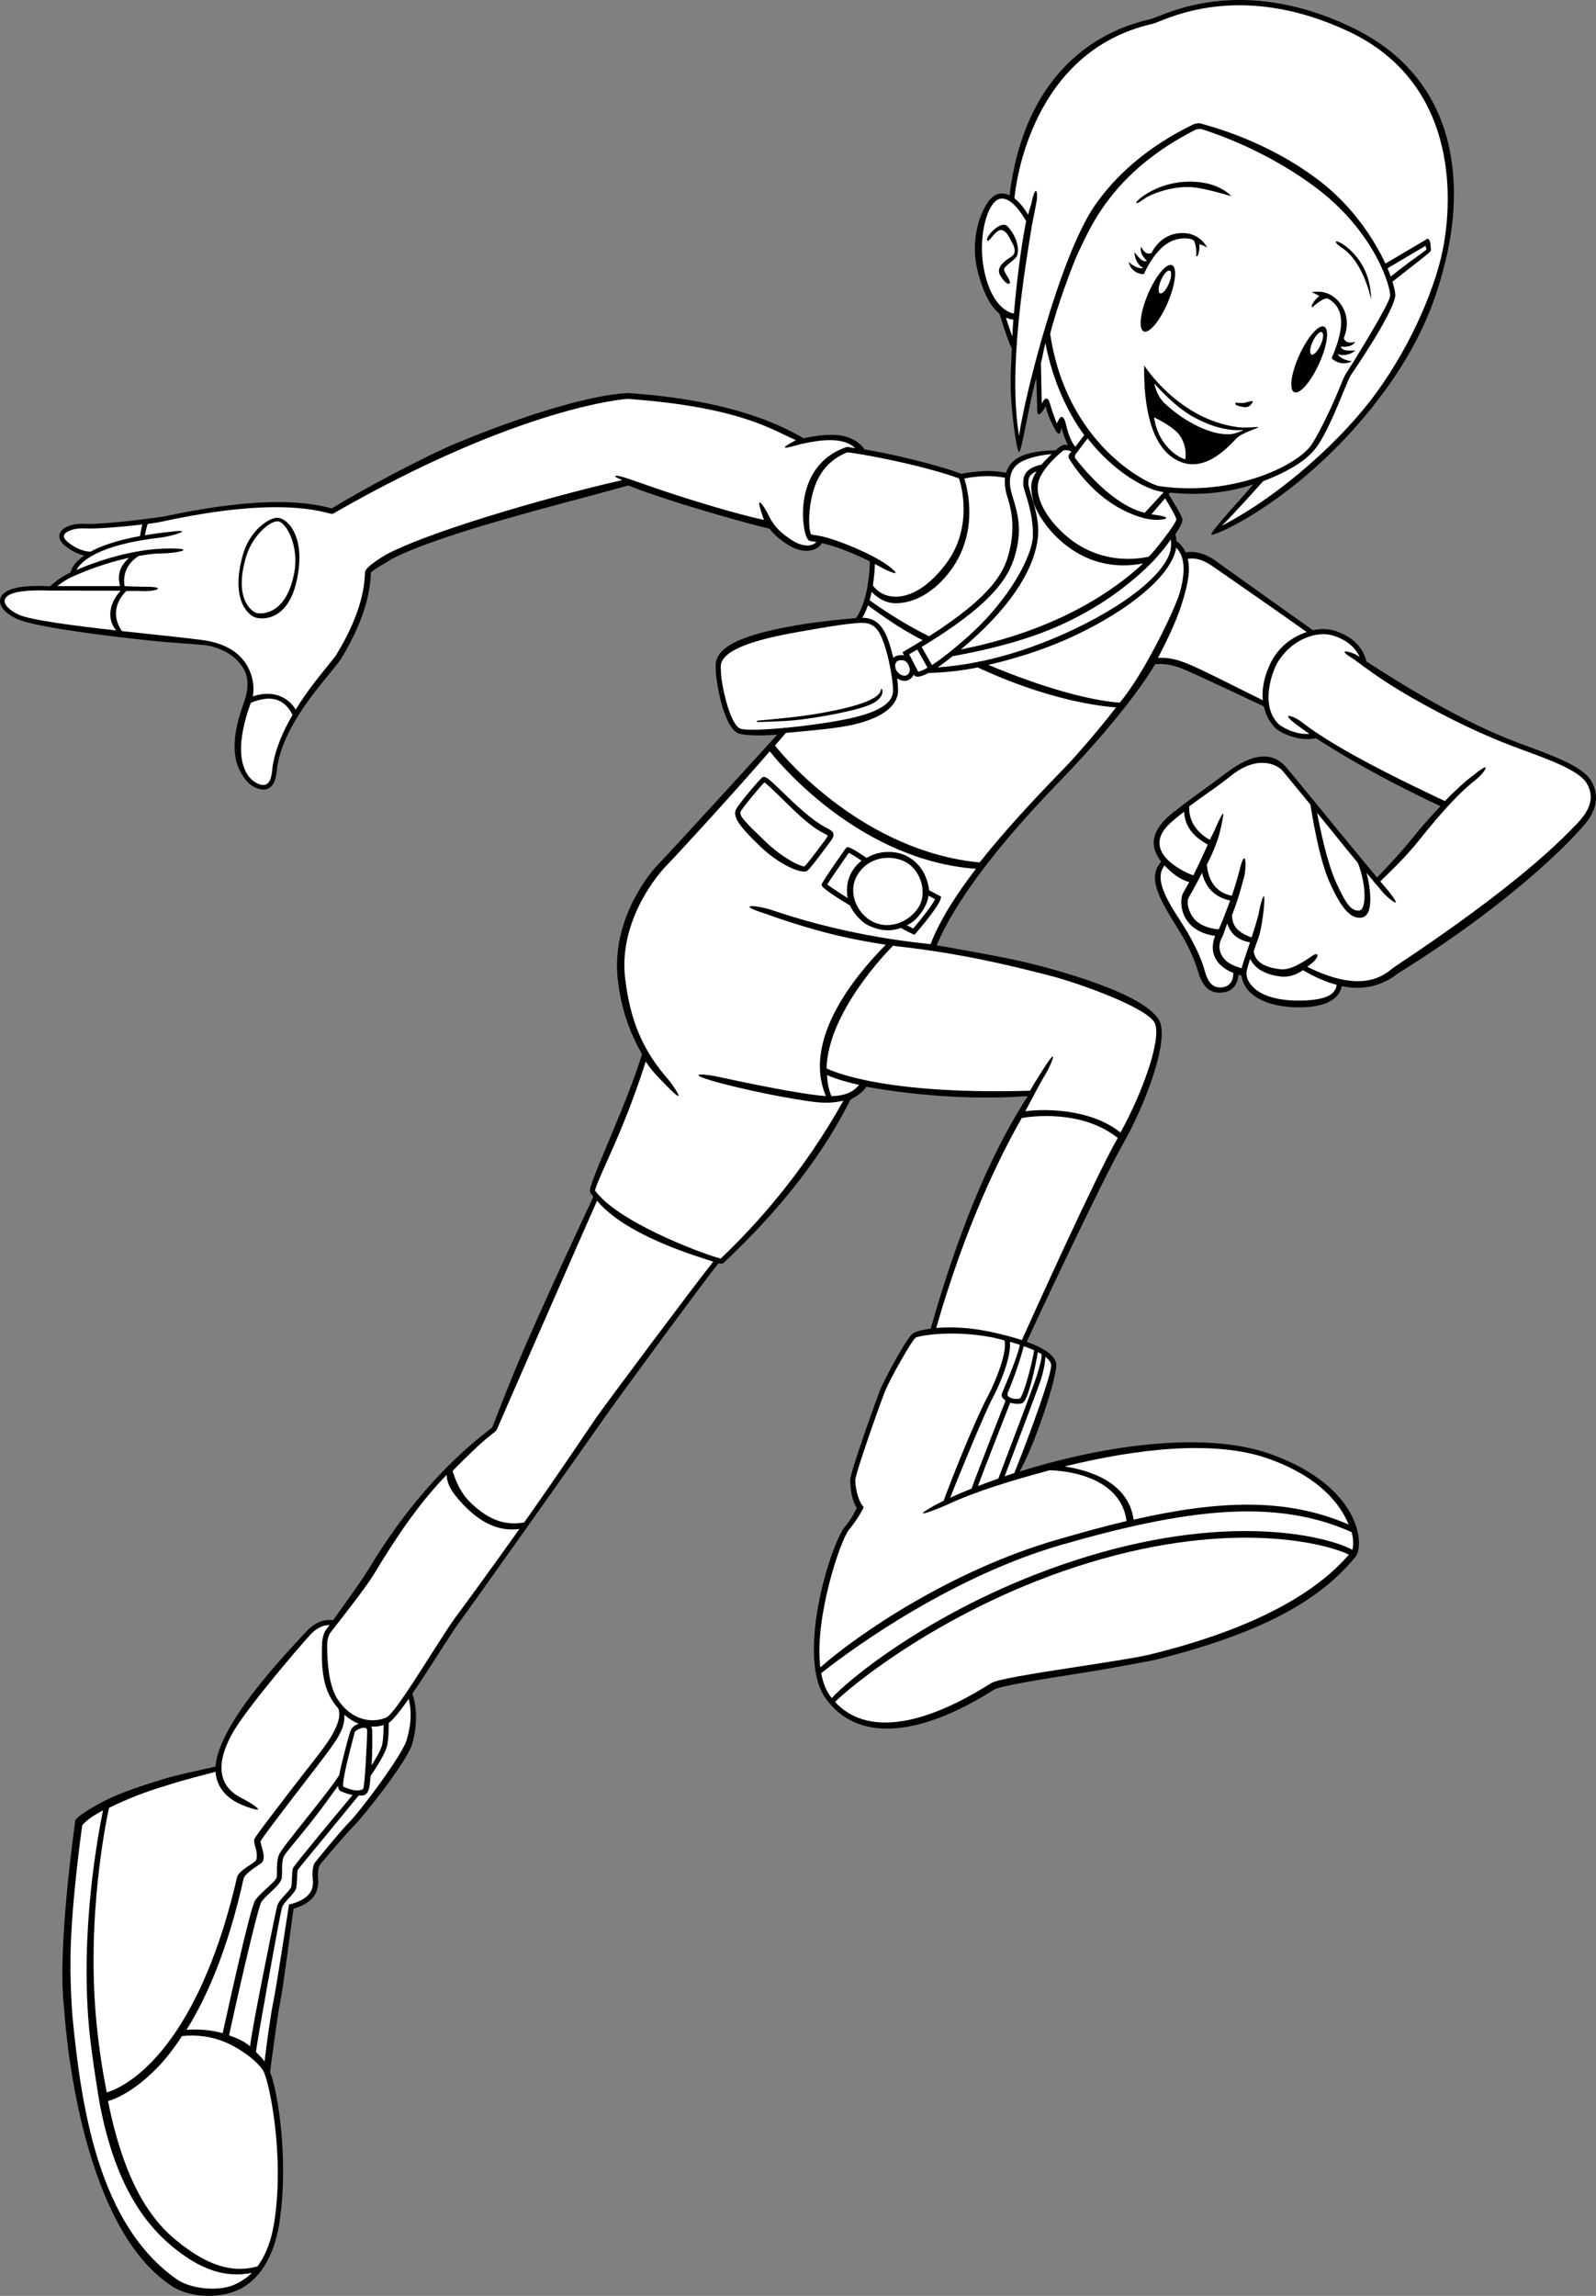 <?xml version="1.0" encoding="utf-8"?>
<!-- Generator: Adobe Illustrator 20.1.0, SVG Export Plug-In . SVG Version: 6.00 Build 0)  -->
<svg version="1.1" id="Layer_1" xmlns="http://www.w3.org/2000/svg" xmlns:xlink="http://www.w3.org/1999/xlink" x="0px" y="0px"
	 viewBox="0 0 375.807 540.534" style="enable-background:new 0 0 375.807 540.534;" xml:space="preserve">
<rect x="0" y="0" width="375.807" height="540.534" fill="#808080" stroke="none"/>
<g>
	<g>
		<path d="M374.692,183.874c-1.953-3.385-8.716-5.869-16.547-8.745l-0.391-0.144
			c-13.639-5.01-28.925-14.644-36.028-19.268c-0.207-1.085-1.352-5.154-7.111-7.112
			c-1.853-0.63-3.708-0.616-5.468-0.225c-2.296-1.652-19.708-14.02-22.888-16.329
			c-2.587-1.878-5.274-2.378-7.087-2.003c-0.619-1.461-1.5-2.146-2.182-2.708
			c-0.072-0.561,0.002-1.013-0.255-1.479c1.04-1.645,1.823-2.991,1.688-3.625
			c-0.212-0.989-1.946-3.763-3.252-5.87l0.331-0.385
			c7.874,0.831,14.397-0.203,19.578-1.944c-1.797,2.297-10.059,11.045-9.85,11.814
			c0.21,0.77,22.595-8.794,41.017-34.083c9.509-13.053,12.538-23.717,14.259-30.913
			C343.346,48.98,346.83,19.889,317.929,6.256C294.464-4.813,278.01,1.737,272.602,3.89
			c-0.713,0.284-1.277,0.508-1.563,0.573c-16.124,3.67-24.35,14.372-28.413,23.263
			c-3.548,7.766-4.617,15.715-4.899,18.263c-0.702-0.335-1.455-0.507-2.251-0.411
			c-1.028,0.124-1.974,0.785-2.812,1.963c-2.467,3.468-3.895,9.702-2.66,15.385
			c0.854,3.932,2.663,8.903,5.322,10.914c0.06,0.187,0.141,0.444,0.229,0.72
			c0.617,1.958,1.881,5.97,2.698,7.494c-0.077,2.454-0.342,6.031-0.261,8.478
			c-0.103,4.65,1.352,15.974,1.972,15.898c0.62-0.076,2.589-12.682,4.053-17.386
			c0.069,2.161,0.151,4.898,0.213,7.007c-0.182,3.623,2.017-0.431,2.017-0.431
			c0.192,1.175,0.864,3.178,2.393,5.852c1.159,1.826,1.283-0.897,1.283-0.897
			c0.344,1.383,0.857,2.974,1.578,4.233c-1.327-0.426-2.315,0.663-2.962,1.224
			c-1.879,0.008-6.213,0.206-8.836,1.749c-1.417,0.834-2.356,2.028-2.802,3.51
			c-0.169-0.021-0.36-0.051-0.579-0.085c-1.581-0.247-4.515-0.703-9.972,0.348
			c-6.505-2.402-16.921-4.781-22.803-5.758c-0.85-1.363-2.546-2.497-4.425-3.016
			c-3.07-0.847-7.097-0.197-9.908,0.407c-0.029-0.016-0.059-0.033-0.088-0.051
			c-5.787-3.359-17.362-8.934-40.996-10.581c-0.126-0.009-11.303-0.28-40.291,11.63
			c-7.471,3.07-22.353,10.967-29.714,15.513c-0.131-0.018-0.423-0.094-0.717-0.171
			c-8.867-2.327-21.837-1.531-38.525,2.009c-1.794,0.38-14.811,2.016-18.811,1.793
			c-2.958-0.164-5.417,0.764-5.98,2.256c-0.259,0.688-0.239,1.766,1.329,2.998
			c1.757,1.381,3.319,1.962,4.415,2.205c-2.486,1.717-3.082,3.291-3.223,3.992
			c-2.315,1.04-4.182,2.653-4.798,3.22c-0.056,0.003-0.111,0.013-0.161,0.033
			c-6.879-0.407-10.992,0.625-11.584,2.923c-0.415,1.61,1.055,3.421,3.835,4.726
			c3.729,1.751,18.352,3.74,31.068,5.096c6.078,0.648,12.53,0.907,14.173,1.261
			c3.937,0.847,6.585,2.717,8.19,5.375c2.189,3.628-0.122,8.448-0.111,8.595
			c-3.633,10.105-1.53,14.555,0.272,17.137c1.415,2.028,3.314,2.748,4.512,2.748
			c2.761,0,3.066-3.339,3.197-4.765c0.017-0.181,0.031-0.337,0.046-0.433
			c1.41-9.25,8.963-17.938,12.941-22.848c1.04-1.285,1.792-2.213,2.141-2.786
			c6.424-10.566,6.868-17.386,6.998-20.183c0.024-0.536,4.771-3.053,4.843-3.248
			c12.344-6.331,40.751-13.083,55.751-17.333c10,4,30.443,9.609,33.312,10.188
			c0.873,1.185,1.911,2.183,3.875,3.5c3.213,2.154,5.449,1.833,6.672,1.344
			c0.901-0.361,1.472-0.971,1.777-1.46c3.898,0.903,8.124,2.736,11.26,4.306
			c-0.017,1.221-0.167,5.366-1.324,9.163c-0.015,0.04-0.028,0.077-0.034,0.118
			c-0.46,1.481-1.08,2.894-1.904,4.057c-3.689,0.284-10.217,1.029-13.609,1.637
			l-1.255,0.224c-17.736,3.119-18.427,7.18-18.151,10.428
			c0.016,0.183,0.03,0.355,0.03,0.496c0,1.563,1.712,13.416,5.569,14.454
			c1.398,0.376,4.63,0.56,8.865,0.212c-0.479,0.558-24.486,26.888-27.917,30.417
			c-3.457,3.556-11.09,14.348-9.625,27.166c0.796,6.966,2.778,12.531,5.709,17.625
			c-1.433,4.911-4.514,12.58-7.445,19.538c-4.541,10.776-5.151,12.501-4.67,13.184
			c0.198,0.281,0.417,0.56,0.65,0.84c-1.3,2.896-9.268,19.719-15.641,34.283
			c-4.193,9.58-7.696,18.939-8.158,20.041c-0.116,0.106-0.45,0.365-0.814,0.646
			c-10.642,8.219-20.125,19.164-28.185,32.535c-1.608,2.668-5.792,8.503-8.479,12.203
			c-0.033-0.003-0.068-0.005-0.106-0.008c-0.947-0.079-3.461-0.287-6.217,2.708
			c-2.634,2.863-13.764,14.366-18.583,23.615c-1.646,3.159-2.645,5.811-2.777,8.156
			c-1.465,0.374-9.45,2.004-12.513,3.025c-0.454,0.151-8.476,2.474-12.869,4.681
			c-0.08,0.02-5.987,2.922-7.607,4.834c0,0-4.407,30.349-2.668,44.263
			c0,0,2.69,51.267,25.75,65.75c2.881,1.81,9.179,3.16,14.834,0.833
			c3.761-1.547,8.513-5.795,10.093-15.907c2.295-14.691-0.338-30.984-2.167-35.552
			c0.001-0.014,1.72-13.555,2.411-16.66c0.619-2.788,2.678-18.963,3.114-21.814
			c1.213-0.335,4.772-1.554,5.547-4.497c0.273-1.039,0.314-1.893,0.234-2.581
			c-0.106-0.919-0.014-2.758,0.512-3.388c2.22-2.657,6.284-7.403,7.931-9.05
			c2.274-2.273,12.348-14.957,13.649-19.12c1.288-4.125,1.229-8.857,0.085-11.975
			c1.856-2.715,4.005-6.036,6.36-9.707c2.025-3.159,3.775-5.888,4.712-7.137
			c1.41-1.88,8.607-11.993,16.059-22.503c0.05-0.05,0.089-0.105,0.12-0.169
			c8.265-11.657,16.806-23.749,18.085-25.596c2.515-3.632,23.867-32.77,26.776-36.233
			c0.265,0.07,0.924,0.159,1.143-0.047c8.26-7.799,21.144-20.952,29.85-38.365
			c0.157-0.315,2.77-1.34,3.801-3.134c0.04-0.069,17.938,3.687,38.024,2.188
			c-7.34,11.336-15.253,27.999-22.864,54.748c-1.98,0.26-3.411,0.668-4.104,1.064
			c-1.45,0.828-6.902,11.091-7.801,13.34c-0.731,1.827-7.043,19.372-7.043,21.223
			c0,1.642,0.244,4.659,1.538,6.563c-0.343,0.651-1.033,2.373-2.777,4.433
			c-3.286,3.88-11.668,30.528-4.523,40.48c7.152,9.962,21.255,9.535,39.612-2.1
			c1.352-0.857,11.852-2.565,20.375-3.875c7.113-1.093,17.5-3.125,17.5-3.125
			c24.692-6.173,38.463-13.689,47.062-24.062c2.5-2.375,1.817-16.689-19.861-24.419
			c-13.692-4.882-34.013-2.722-52.15,2.124c-0.068,0.003-0.136,0.005-0.189,0.01
			c-0.113,0.01-0.208,0.059-0.294,0.122c-2.177,0.589-4.317,1.217-6.413,1.875
			c3.766-6.659,9.15-23.159,8.596-25.535c-0.429-1.839-2.716-3.495-6.916-5.009
			c2.251-5.008,17.635-37.725,22.601-46.471c5.564-9.8,10.998-24.663,8.601-29.152
			c-3.939-7.379-30.798-13.584-32.751-14.018c-3.908-0.866-9.187-1.88-19.661-3.714
			c5.844-13.854,20.332-29.68,28.625-38.25c17.417-18,22.795-27.936,22.812-27.937
			c1.279-0.075,3.401-0.214,6.828,1.24c3.922,1.664,17.672,8.18,18.778,8.705
			c0.407,1.875,1.266,3.614,2.663,5.048c1.002,1.028,5.41,3.37,9.614,2.44
			c5.191,3.355,14.072,8.837,29.304,16.004c-2.897,3.062-5.089,5.651-6.135,6.959
			c-3.483,4.354-7.441,8.452-8.798,9.831c-3.97-4.746-10.198-12.344-14.581-17.692
			c-0.048-0.123-0.128-0.222-0.237-0.289c-3.301-4.027-5.907-7.206-6.543-7.949
			c-3.214-3.75-7.863-3.388-13.815,1.077c-2.732,2.049-5.073,3.742-7.138,5.236
			c-0.944,0.683-6.229,4.622-7.093,5.487c-1.627,1.627-5.374,5.397-1.424,10.353
			c-0.017,0.025-0.032,0.048-0.049,0.073c-0.712,1.036-2.662,2.963-0.191,8.413
			c1.323,2.918,3.637,6.387,5.238,9.117c1.824,3.11,3.171,6.422,3.688,8.295
			c1.464,5.307,4.508,5.091,5.895,4.936c2.136-0.237,3.46-1.803,3.605-4.149
			c0.241,0.076,0.497,0.144,0.752,0.213c0.169,1.445,0.839,2.779,1.972,3.89
			c2.444,2.397,6.806,3.658,12.282,3.551c5.083-0.1,7.358-1.625,8.373-2.887
			c0.607-0.756,0.862-1.523,0.94-2.124c7.925,1.827,13.029-2.833,13.173-2.922
			c30.288-18.833,43.267-34.25,43.267-34.25C376.026,191.162,376.707,187.366,374.692,183.874z"/>
		<path style="fill:#FFFFFF;" d="M174.454,171.594c-2.635-0.71-4.681-10.86-4.681-13.296
			c0-0.192-0.017-0.389-0.035-0.598c-0.155-1.825-0.478-5.621,17.664-8.812l1.258-0.224
			c3.722-0.667,10.65-1.908,14.032-2.017c2.84-0.091,4.237,1.193,5.536,5.09
			c0.558,1.674,1.038,3.637,1.395,5.48c0.018,0.123,0.038,0.245,0.071,0.369
			c0.482,2.597,0.705,4.893,0.518,5.701c-0.227,0.982-0.829,3.59-8.809,5.552
			c-4.184,1.029-10.752,1.978-16.415,2.514c-0.156-0.052-0.326-0.035-0.472,0.044
			C179.814,171.828,175.811,171.96,174.454,171.594z"/>
		<path d="M178.36,169.673c0.247-0.041,8.5-0.687,14-1.625c5.5-0.937,14.683-2.774,15.062-5.625
			c0.125-0.937,1.438,1.25-1.688,3.063c-3.125,1.812-14.062,3.625-18.375,4.062
			c-3.447,0.35-7.5,0.375-8.375,0.438C178.11,170.048,177.985,169.736,178.36,169.673z"/>
		<path d="M207.11,352.611c0.265-0.463,3.5-1.5,6.25-1.5s5.188,1,5.312,1.312
			c0.125,0.313-5.062-0.625-6.188-0.437c-1.125,0.187-3.125,0.375-3.938,0.75
			C208.059,352.961,206.86,353.048,207.11,352.611z"/>
		<path d="M209.798,346.923c-0.089-0.446,2.688-0.875,5.625,0.063c2.938,0.937,3.875,1.75,3.938,2
			s-3.47-0.997-4.375-1.25C211.86,346.861,209.923,347.548,209.798,346.923z"/>
		<g>
			<path style="fill:#FFFFFF;" d="M277.844,139.389c-1.087,3.948-8.609,19.534-14.186,26.036
				c-10.949-0.794-25.823-6.73-30.927-8.89c8.068-1.85,15.194-4.451,20.449-6.945
				c13.164-6.249,21.99-13.824,23.609-19.846c0.074-0.277,0.126-0.546,0.166-0.811
				C278.279,130.313,279.618,132.947,277.844,139.389z"/>
			<path style="fill:#FFFFFF;" d="M275.63,129.433c-0.858,4.464-7.833,11.641-22.965,18.823
				c-5.549,2.634-13.203,5.675-21.844,7.473c-0.182-0.047-0.367-0.01-0.511,0.1
				c-3.075,0.62-6.27,1.076-9.539,1.301c0.996-0.671,2.175-1.542,3.561-2.65
				c10.42-1.866,18.975-4.366,25.901-7.552c10.599-4.876,17.381-10.855,21.189-14.692
				c0.048-0.048,2.748-2.978,4.267-5.216C275.716,127.117,275.86,128.236,275.63,129.433z"/>
			<path style="fill:#FFFFFF;" d="M216.191,158.126l-2.1-4.095c0.647-0.375,1.278-0.745,1.891-1.109
				c0.297,0.522,0.753,1.323,1.2,2.111c0.481,0.847,0.942,1.658,1.234,2.171
				c-0.047,0.027-0.098,0.057-0.144,0.082c-0.017,0.002-0.036,0.005-0.051,0.008
				c-0.128,0.025-0.23,0.097-0.312,0.185C216.94,157.982,216.422,158.105,216.191,158.126z"/>
			<path style="fill:#FFFFFF;" d="M210.865,157.325c-0.023-0.123-0.047-0.246-0.071-0.369
				c-0.031-0.299-0.002-0.585,0.106-0.828c0.129-0.29,0.352-0.501,0.629-0.594
				c0.274-0.091,1.678-0.477,2.352,0.939c0.404,0.848,0.649,1.976-0.477,2.539
				c-0.239,0.12-0.594,0.11-0.973-0.028c-0.629-0.228-1.201-0.754-1.459-1.343
				C210.927,157.536,210.895,157.431,210.865,157.325z"/>
			<path style="fill:#FFFFFF;" d="M211.15,154.396c-0.302,0.1-0.573,0.263-0.802,0.476
				c-0.291-1.235-0.624-2.444-0.98-3.514c-1.397-4.19-3.193-5.879-6.327-5.91
				c0.537-0.899,0.971-1.895,1.332-2.925c1.845,1.318,6.889,5.198,12.878,8.193
				c-0.484,0.298-3.316,2.023-4.251,2.561l-0.496,0.285l0.261,0.509l0.114,0.222
				C212.231,154.169,211.595,154.248,211.15,154.396z"/>
			<path style="fill:#FFFFFF;" d="M243.365,118.386c0.978,2.742,3.216,6.142,6.35,8.913
				c7.539,6.667,15.296,6.162,19.462,5.346c-6.636,6.204-20.038,15.733-42.917,20.252
				c0.651-0.549,1.329-1.13,2.06-1.773c10.776-9.493,15.389-17.977,16.078-24.675
				C244.708,123.421,243.96,120.597,243.365,118.386z"/>
			<path style="fill:#FFFFFF;" d="M243.485,118.798c-0.102-0.34-0.74-2.545-0.831-2.837
				c-0.261-0.838-0.506-1.629-0.506-1.913l-0.002-0.204
				c-0.009-0.951-0.017-2.092,1.938-2.876c-0.476,0.746-0.858,1.507-1.072,2.248
				C242.485,115.048,243.215,117.492,243.485,118.798z"/>
			<path style="fill:#FFFFFF;" d="M269.548,120.736c-7.433-1.801-14.388-10.3-16.352-12.83
				c-0.273-0.295,0.04-0.92,0.04-0.92l2.854-3.771
				c6.421,8.186,13.646,11.771,16.742,12.426c0.414,0.088,1.162,0.254,1.162,0.254
				C273.967,115.923,269.548,120.736,269.548,120.736z"/>
			<path style="fill:#FFFFFF;" d="M326.67,66.438c-0.052-0.086-0.086-0.178-0.091-0.275
				c-1.659-5.003-6.298-14.023-16.271-21.638c-11.643-8.892-24.152-13.13-27.453-14.149
				c-0.271-0.084-1.136,0.068-1.39,0.196c-18.271,9.239-24.018,21.388-26.803,27.28
				c-0.263,0.557-0.49,1.037-0.704,1.464c-1.099,2.198-5.287,13.356-6.665,19.31
				c3.881,26.123,23.107,35.454,25.72,35.829c17.531,2.518,32.596-4.929,35.849-9.809
				c1.752-2.628,4.717-8.82,6.336-12.789c0.798-1.956,1.375-3.369,1.724-3.893
				c1.519-2.279,10.183-16.255,10.403-18.233C327.381,69.239,327.192,68.071,326.67,66.438z"/>
			<path style="fill:#FFFFFF;" d="M335.666,57.877c0.026,0.282,0.214,0.697,0.227,0.868
				c-0.677,0.614-3.705,2.676-5.653,4.193c-1.25,0.973-2.171,1.691-2.76,2.162
				c-0.217-0.608-0.468-1.256-0.761-1.942L335.666,57.877z"/>
			<path style="fill:#FFFFFF;" d="M271.306,5.633c0.376-0.086,0.919-0.302,1.74-0.628
				c5.287-2.105,21.337-8.426,44.371,2.336c26.839,12.541,24.694,41.645,21.922,53.235
				c-1.695,7.088-6.352,19.605-15.25,31.889c-7.667,10.583-22.083,23.917-36.395,31.311
				c2.817-2.716,9.717-10.467,9.728-10.478c8.701-3.344,11.371-6.444,12.439-7.842
				c2.253-2.949,4.796-9.096,6.449-13.146c0.713-1.748,1.496-3.59,1.778-4.013
				c0.102-0.153,9.476-13.676,10.43-18.433c0.118-0.588-0.118-1.848-0.636-3.549
				c0.574-0.467,1.892-1.494,3.094-2.43c5.962-4.644,5.962-4.66,5.962-5.087
				c0-0.132-0.067-0.877-0.134-1.58c-0.398-1.602-0.938-0.853-0.938-0.853l-9.642,5.69
				c-2.46-5.303-7.5-13.357-15.553-19.507c-12.395-9.465-25.599-12.804-28.137-13.521
				c-0.264-0.075-1.319,0.149-1.555,0.263c-10.772,5.233-18.225,11.942-23.165,19.059
				c-8.283,11.929-16.768,45.744-17.851,54.299c-2.711-15.898,1.446-39.892,3.085-49.977
				c0.075-0.122,0.101-0.259,0.08-0.397c0.638-3.118,0.994-4.979,0.998-5.164
				c0.232-1.249-0.08-4.624-1.304,0.915c-0.15,0.651-0.482,1.382-0.724,2.523
				c-0.741-1.192-1.774-2.727-3.238-3.857C239.186,43.231,242.889,12.102,271.306,5.633z"/>
			<g>
				<path style="fill:#FFFFFF;" d="M237.99,47.529c-0.052-0.024-0.095-0.058-0.137-0.094
					c-0.701-0.478-1.454-0.759-2.233-0.666c-0.845,0.102-1.542,0.855-1.978,1.468
					c-1.976,2.778-3.114,9.157-1.966,15.101c1.747,9.044,6.18,10.449,7.072,10.455
					c0.947-10.794,2.141-18.13,2.884-21.73c-0.034-0.055-0.064-0.103-0.102-0.166
					C240.855,50.789,239.564,48.671,237.99,47.529z"/>
			</g>
			<path style="fill:#FFFFFF;" d="M236.86,74.798c0.554,0.197,1.099,0.425,1.75,0.438
				c-0.112,1.4-0.166,2.565-0.24,3.996C237.812,77.701,237.241,76.005,236.86,74.798z"/>
			<path style="fill:#FFFFFF;" d="M249.36,98.736l-0.562,0.937c-0.938-2.687-1.062-2.937-1.625-4.812
				c-0.75-2.438-1.875,0.187-1.875,0.187c-0.091-3.06-0.151-8.403-0.205-9.454
				c0.414-1.713,0.715-3.656,1.08-4.796c1.674,8.771,5.193,16.336,9.125,21.625l-2.069,2.764
				c-1.031-1.092-1.765-3.309-2.217-5.207C250.298,96.798,249.36,98.736,249.36,98.736z"/>
			<path style="fill:#FFFFFF;" d="M250.4,106.062c0.167-0.094,1.138-0.248,1.909,0.324
				c0,0-0.323,0.162-0.573,0.6c-0.25,0.437-0.05,0.912-0.05,0.912
				c0.414,0.577,6.382,11.197,17.965,14.172c0.111,0.058,0.231,0.083,0.351,0.067
				c1.363,0.269,2.74,0.331,4.109,0.106c1.645-0.529-1.126-0.883-3.005-1.15l3.244-3.772
				c1.504,2.448,2.503,4.297,2.646,4.915c-0.025,1.091-5.463,7.896-6.49,8.812
				c-0.141,0-10.521,2.938-19.583-5c-4.907-4.298-7.356-9.316-6.375-12.75
				C245.478,110.043,249.996,106.315,250.4,106.062z"/>
			<path style="fill:#FFFFFF;" d="M240.31,108.815c1.885-1.109,5.348-1.794,7.3-1.892
				c-0.637,0.622-1.732,1.689-2.36,2.454c-3.993,0.876-4.321,2.768-4.304,4.479
				l0.001,0.192c0,0.466,0.223,1.183,0.561,2.269c0.696,2.239,1.861,5.985,1.69,10.082
				c-0.18,4.318-5.161,14.565-15.672,23.825c-1.427,1.257-2.665,2.294-3.77,3.183
				c-0.046,0.026-0.083,0.06-0.12,0.096c-1.757,1.408-3.132,2.395-4.194,3.075
				c-0.296-0.52-0.76-1.335-1.215-2.138c-0.469-0.825-0.92-1.62-1.214-2.135
				c17.989-10.867,20.944-17.292,22.243-22.486c1.397-5.59,0.277-9.282-0.711-12.541
				l-0.295-0.982C237.534,113.857,237.312,110.579,240.31,108.815z"/>
			<path style="fill:#FFFFFF;" d="M236.136,112.392c0.192,0.03,0.359,0.055,0.521,0.077
				c-0.148,1.241-0.007,2.639,0.44,4.165l0.298,0.993
				c0.943,3.109,1.554,7.091,0.237,12.359c-1.183,4.73-3.88,10.214-18.852,19.82
				c-6.572-3.201-12.547-7.416-14.023-8.484c0.189-0.654,0.352-1.309,0.488-1.958
				c1.409,1.458,3.308,2.614,5.477,2.658c4.294,0.087,9.285-2.438,13.221-7.862
				c6.521-8.987,3.91-18.908,3.135-21.521C232.005,111.75,234.676,112.164,236.136,112.392z"
				/>
			<path style="fill:#FFFFFF;" d="M16.088,127.731c-0.58-0.456-1.223-1.133-0.984-1.765
				c0.325-0.861,2.293-1.701,4.907-1.556c2.674,0.148,8.827-0.364,13.511-0.936
				c-0.315,1.092-0.41,2.045-0.539,2.613c-0.011,0.044-0.02,0.083-0.029,0.126
				c-5.527,1.011-9.202,2.337-11.628,3.66C21.103,129.884,18.877,129.922,16.088,127.731z"/>
			<path style="fill:#FFFFFF;" d="M17.138,135.731c0.011-0.004,0.022-0.002,0.032-0.007
				c0.028-0.013,0.074-0.033,0.15-0.067c0.093-0.042,0.215-0.096,0.322-0.143l0.01-0.004l0,0
				c2.147-0.957,6.971-2.931,12.732-4.183c-3.208,2.911-2.319,5.399-2.133,6.667h-14.76
				C14.367,137.296,15.673,136.376,17.138,135.731z"/>
			<path style="fill:#FFFFFF;" d="M1.118,141.225c0.343-1.332,2.734-2.464,10.518-2.182l8.856,0.024
				l7.931,0.01c-2.138,2.181-3.688,6.146-1.088,9.351
				c-10.015-1.124-20.244-2.446-22.971-3.726C2.154,143.664,0.85,142.267,1.118,141.225z"/>
			<path style="fill:#FFFFFF;" d="M64.179,180.533c-0.019,0.129-0.034,0.292-0.054,0.499
				c-0.17,1.87-0.557,3.78-2.118,3.78c-0.754,0-2.365-0.481-3.624-2.285
				c-1.661-2.381-2.877-7.267,0.648-17.008c0.733-0.402,3.63-1.503,5.978-0.799
				c2.408,0.723,3.612,2.961,3.862,3.612C66.669,172.113,64.825,176.297,64.179,180.533z"/>
			<path style="fill:#FFFFFF;" d="M191.244,128.251c-1.361,0.491-3.245,0.031-5.363-1.45
				c-2.772-1.939-3.959-3.418-5.105-5.891c-0.417-0.923-3.688-6.236-0.875,1.514
				c-7.071-1.581-16.296-4.409-23.479-6.791c-6.254-2.075-11.112-4.097-11.542-3.531
				c-0.162,0.213,1.225,0.722,1.627,0.947c-12.542,2.755-43.269,11.157-55.298,17.362
				c-0.593,0.306-5.198,3.048-5.253,4.239c-0.126,2.714-0.42,9.068-6.701,19.398
				c-0.311,0.511-1.082,1.462-2.058,2.667c-2.069,2.555-4.964,6.095-7.577,10.362
				c-0.655-1.182-2.112-2.739-4.3-3.395c-2.1-0.63-4.358-0.264-5.797,0.293
				c0.337-1.739,0.251-4.372-1.24-7.083c-1.655-3.007-4.653-4.996-8.912-5.912
				c-1.699-0.366-6.722-0.902-13.082-1.58c-2.397-0.256-4.973-0.53-7.588-0.82
				c-3.333-4.896,0.236-8.68,1.04-9.424c0,0,1.75-0.079,3.554,0
				c3.836,0.17,5.816-1.015,1.241-1.015c-2.651,0-5.196-0.147-5.196-0.147
				c-0.211-1.098-0.547-4.677,3.319-7.107c1.574-0.272,3.564-0.586,5.205-0.586
				c4.005,0,9.251-1.316,0.831-1.149c-8.607,0.292-16.98,3.437-20.698,5.027
				c0.995-1.817,4.827-5.892,19.726-7.606c3.225-0.371,8.039-2.081,2.849-1.424
				c-2.858,0.301-4.945,0.606-6.461,0.859c0.158-0.688,0.335-1.616,0.651-2.645
				c2.081-0.265,3.774-0.647,4.343-0.768c16.52-3.504,29.31-4.124,38.011-1.84
				c0.791,0.207,1.096,0.303,1.376,0.142c44.103-25.319,69.13-27.001,69.285-26.989
				c27.041,1.952,34.349,7.551,39.653,9.713c-6.008,3.179-0.01,1.209,1.25,0.902
				c4.492-0.973,9.821-1.766,12.716,1.007c-1.279-0.179-1.83-0.363-2.037-0.293
				c-9.221,3.122-10.959,12.264-10.077,18.645c0.214,1.549,0.661,3.417,1.576,3.514
				c0.457,0.048,0.925,0.118,1.4,0.202C192.033,127.832,191.705,128.085,191.244,128.251z"/>
			<path style="fill:#FFFFFF;" d="M207.62,133.656c1.032,0.58,5.865,2.83,1.427-0.543
				c-3.638-2.643-11.55-5.981-15.789-6.892c-0.006-0.002-1.522-0.291-2.238-0.374
				c-0.485-0.671-0.852-4.178,0.072-8.559c0.749-3.553,2.5-8.403,8.363-10.778
				c1.358-0.035,17.292,2.8,26.368,6.129c0.547,1.683,3.36,11.594-3.128,20.172
				c-5.134,6.787-9.689,7.724-11.948,7.678c-2.159-0.043-4.002-0.984-5.22-2.642
				c0.341-2.107,0.451-3.976,0.483-5.064C206.609,133.098,207.151,133.392,207.62,133.656z"/>
			<path style="fill:#FFFFFF;" d="M37.731,420.824c0.757-0.228,1.411-0.425,1.881-0.582
				c2.82-0.94,9.238-2.604,11.147-3.094c0.072,1.022,0.293,1.979,0.702,2.858
				c1.094,2.354,3.08,4.076,6.513,5.324c5.761,2.093,1.073-0.907-0.677-1.781
				c-2.285-1.141-8.58-4.396-2.725-15.209c3.086-5.7,15.802-20.543,18.417-23.385
				c1.895-2.06,3.568-2.356,4.599-2.356c-0.366,0.502-0.683,0.935-0.934,1.277
				c-0.387,0.527-0.804,2.019-0.82,3.138c-0.048,3.357-0.424,9.413,2.761,13.875
				c0.359,0.503,0.724,0.979,1.108,1.423c0.296,1.059,0.604,2.699-1.961,6.924
				c-1.469,2.419-5.907,7.822-10.044,13.25c-5.737,7.529-7.756,10.122-7.847,10.671
				c-0.083,0.497,0.173,1.355,0.397,2.131c0.239,0.829,0.362,2.278-0.008,2.772
				c-0.456,0.607-4.057,2.369-4.404,3.858c-1.883,8.08-3.849,14.375-6.093,20.089
				c-10.051,25.597-22.5,30.015-24.612,30.625c-0.966-4.999-1.751-9.838-2.362-15.895
				c-2.551-25.271,2.282-48.272,2.903-51.106C29.935,423.512,34.811,421.705,37.731,420.824z"/>
			<path style="fill:#FFFFFF;" d="M84.446,405.83c-0.531,0.183-1.237,0.531-1.71,1.238
				c-0.473,0.707-2.543,9.009-2.868,10.862c-1.136,1.891-4.708,6.385-7.866,10.358
				c-3.688,4.64-5.965,7.526-6.303,8.371c-0.487,1.219-0.487,2.605-0.487,3.828
				c0,0.556,0,1.08-0.051,1.487c-0.071,0.574-1.876,2.139-2.827,3.038
				c-0.847,0.8-1.723,1.627-2.235,2.359c-1.225,1.749-6.842,27.683-7.672,31.324
				c-2.378-0.689-5.204-1.029-8.51-0.804c4.729-7.555,9.712-18.831,13.426-35.545
				c0.228-1.026,2.298-2.421,3.41-3.171c0.264-0.178,0.493-0.332,0.687-0.471
				c1.089-0.778,0.604-2.459,0.213-3.81c-0.148-0.511-0.326-1.136-0.303-1.382
				c0.331-0.722,3.897-5.403,7.055-9.546c4.155-5.452,9.447-12.131,10.949-14.604
				c1.81-2.981,1.72-4.346,1.75-5.634C82.154,404.65,83.281,405.36,84.446,405.83z"/>
			<path style="fill:#FFFFFF;" d="M90.329,406.15c-0.003,1.142-0.05,3.198-0.327,4.525
				c-0.244,1.171-1.275,3.039-2.521,4.964c0.263-3.34,0.167-6.681,0.167-8.092
				c0-0.41-0.087-0.761-0.241-1.053C88.388,406.549,89.37,406.443,90.329,406.15z"/>
			<path style="fill:#FFFFFF;" d="M53.937,479.193c0.662-3.233,6.639-30,7.644-31.467
				c0.442-0.632,1.273-1.417,2.076-2.175c1.379-1.302,2.569-2.426,2.694-3.428
				c0.06-0.481,0.06-1.042,0.06-1.636c0-1.115,0-2.378,0.402-3.382
				c0.29-0.725,3.267-4.127,6.003-7.57c2.494-3.138,5.173-6.852,6.796-9.094
				c0.031,0.761,0.237,1.091,0.563,1.238c1.171,0.528,2.085,0.803,2.836,0.944
				c-2.938,3.507-13.728,16.47-14.021,17.203c-0.159,0.397-0.192,1.079-0.232,2.159
				c-0.029,0.766-0.062,1.635-0.174,2.196c-0.085,0.425-0.766,1.16-1.367,1.809
				c-0.871,0.94-1.771,1.911-2.004,2.924l-0.341,1.572
				c-0.596,2.8-5.659,27.525-5.97,31.288C57.452,480.615,56.228,480.006,53.937,479.193z"/>
			<path style="fill:#FFFFFF;" d="M80.814,420.645c-0.213-0.868,0.549-4.603,2.272-11.125
				c0.326-1.236,0.412-1.569,0.431-1.724c0.134-0.339,1.511-1.16,2.436-0.992
				c0.24,0.044,0.495,0.141,0.495,0.745c0,2.294-0.537,13.113-0.962,13.666
				c-0.044,0.019-0.09,0.035-0.133,0.054C84.807,421.514,83.79,421.957,80.814,420.645z"/>
			<path style="fill:#FFFFFF;" d="M55.153,537.909c-3.73,1.64-10.23,1.056-13.624-1.343
				c-18.335-12.963-22.348-40.261-24.44-61.517c0,0-0.744-8.326-0.416-17.25
				c0.448-12.195,2.515-26.67,2.687-28.062c1.296-1.483,2.833-2.382,4.896-3.521
				c-1.112,5.425-5.557,28.766-3.181,52.311c0.628,6.225,2.489,17.479,2.555,17.561
				c3.264,16.305,9.023,26.16,16.656,32.588c8.641,7.276,14.64,7.24,19.016,6.448
				C58.094,536.334,56.692,537.232,55.153,537.909z"/>
			<path style="fill:#FFFFFF;" d="M64.58,523.206c-0.671,4.296-2.014,7.789-3.959,10.384
				c-4.204,1.138-10.217,1.369-19.561-6.501c-7.377-6.212-12.43-16.566-15.637-32.416
				c1.678-0.445,6.176-2.273,11.624-7.872c1.854-1.906,3.674-4.19,5.813-7.441
				c6.05-0.596,10.362,1.214,13.515,3.189c2.655,1.664,4.522,3.335,5.548,4.873
				C63.273,489.45,67.088,507.153,64.58,523.206z"/>
			<path style="fill:#FFFFFF;" d="M95.725,409.744c-1.168,3.738-10.973,16.751-13.477,19.255
				c-1.805,1.805-6.087,7.039-8.151,9.589c-0.317,0.391-0.544,1.811-0.522,2.836
				c0.023,1.069,0.296,1.764-0.066,3.139c-0.729,2.768-5.003,3.723-5.046,3.732
				l-0.404,0.087c-0.001,0.001-0.063,0.409-0.063,0.409
				c-0.03,0.197-3.005,19.681-3.66,22.627c-0.526,2.37-1.642,10.304-2.038,13.935
				c-0.512-0.671-1.18-1.436-2.02-2.225c0.101-1.823,5.166-29.574,5.767-32.392l0.336-1.553
				c0.162-0.701,0.987-1.592,1.715-2.378c0.812-0.876,1.512-1.632,1.664-2.389
				c0.131-0.655,0.164-1.535,0.196-2.386c0.024-0.647,0.058-1.534,0.147-1.759
				c0.24-0.41,3.324-4.107,6.666-8.171c3.341-4.064,6.94-8.495,7.709-9.372
				c0.387-0.032,1.363,0.248,2.007-0.678c0.414-0.595,0.628-1.752,0.774-3.934
				c0.627-0.903,3.475-5.082,3.915-7.195c0.352-1.69,0.361-4.332,0.351-5.282
				c1.047-0.718,2.666-2.75,4.701-5.655C96.993,402.745,96.824,406.228,95.725,409.744z"/>
			<path style="fill:#FFFFFF;" d="M107.193,380.855c-0.963,1.285-2.724,4.03-4.762,7.21
				c-3.989,6.221-9.767,15.581-11.491,16.306c-3.296,1.387-7.306,0.559-10.199-2.686
				c-0.033-0.056-0.072-0.102-0.12-0.143c-0.36-0.415-0.709-0.855-1.038-1.333
				c-2.372-3.439-2.587-10.096-2.542-13.284c0.011-0.781,0.395-2.071,0.691-2.453
				c2.146-2.759,8.305-10.52,10.371-13.946c5.255-8.718,10.674-16.744,17.069-23.289
				c0.043,2.436,1.646,4.699,4.26,7.358c4.937,5.023,9.139,5.821,12.865,5.392
				C115.133,370.089,108.552,379.042,107.193,380.855z"/>
			<path style="fill:#FFFFFF;" d="M140.429,333.707c-1.275,1.841-8.767,13.114-17.004,24.732
				c-3.662,0.619-7.899,0.14-12.97-5.02c-2.819-2.868-3.876-7.085-3.869-7.134
				c2.92-2.887,6.112-6.215,9.241-8.631c0.938-0.724,1.082-0.836,1.165-1.083
				c0.387-1.006,20.579-47.093,23.597-53.871c6.539,7.857,21.974,12.629,27.357,14.336
				C163.848,302.137,142.272,331.046,140.429,333.707z"/>
			<path style="fill:#FFFFFF;" d="M195.765,258.061c-0.684-1.675-0.944-3.183-1.03-4.95
				c1.198,0.535,3.384,1.368,7.562,2.312C201.18,256.664,199.768,257.976,195.765,258.061z"/>
			<path style="fill:#FFFFFF;" d="M199.887,360.178c2.271-2.775,3.287-4.91,3.329-4.999l0.158-0.335
				l-0.229-0.291c-1.273-1.62-1.747-4.619-1.747-6.129c0-1.43,5.778-17.83,6.957-20.777
				c1.14-2.851,6.355-12.14,7.286-12.746c0.614-0.351,8.115-1.852,17.653-0.099
				c1.172,0.215,2.21,0.512,3.194,0.766c0.87,2.259-1.992,9.583-3.839,13.065
				c-3.567,6.721-9.375,21.688-10.448,24.695c-0.37,0.175-1.792,0.921-2.152,1.096
				c-7.562,4.313,2.917-0.103,2.999-0.17c6.754-3.166,15.232-5.71,24.124-8.105
				c1.65,0.048,16.561,0.537,18.106,11.962c-5.275,1.23-10.353,2.656-16.27,4.361
				c-24.962,7.193-47.015,22.277-55.851,30.096C191.714,380.88,197.887,362.622,199.887,360.178
				z"/>
			<path style="fill:#FFFFFF;" d="M245.235,318.798c0.19,0.904-0.474,2.948-1.138,5.206
				c-0.524,1.782-6.5,17.475-8.464,22.631l-0.559,1.471
				c-1.648,0.577-3.254,1.169-4.812,1.775c1.473-3.972,6.463-16.714,7.607-19.634
				c0.725,0.229,1.59,0.333,2.51,0.208c0.301-0.042,0.574-0.236,0.834-0.594
				c1.22-1.681,2.744-8.818,3.155-11.533C244.466,318.381,245.143,318.746,245.235,318.798z"/>
			<path style="fill:#FFFFFF;" d="M240.142,329.271c-1.452,0.294-2.35-0.195-2.774-0.545
				c-0.175-0.145-0.16-0.602-0.098-0.752c2.369-5.707,3.426-9.587,3.78-11.041
				c0.941,0.332,1.753,0.656,2.444,0.971C243.279,319.888,241.129,328.475,240.142,329.271z"/>
			<path style="fill:#FFFFFF;" d="M235.932,328.065c-0.086,0.204-0.173,0.62,0.206,1.115
				c0.152,0.199,0.37,0.391,0.638,0.566c-1.231,3.14-7.258,18.527-8.001,20.719
				c-1.751,0.704-3.427,1.423-5.029,2.149c1.9-4.914,8.359-20.536,9.95-23.399
				c1.352-2.434,4.554-9.707,4.092-13.299c0.763,0.213,1.719,0.486,2.369,0.695
				C239.762,318.543,238.467,322.053,235.932,328.065z"/>
			<path style="fill:#FFFFFF;" d="M193.366,393.929c0.073-0.057,0.155-0.122,0.258-0.204
				c8.417-6.649,31.281-22.802,56.298-30.011c29.405-8.472,50.307-11.063,68.333-3
				c0.635,2.063,0.302,3.979,0.167,4.146c-5.733-3.058-27.923-8.849-62.167,1.521
				c-33.517,10.149-55.981,28.514-60.393,33.407c-0.153-0.194-0.307-0.387-0.453-0.591
				C194.401,397.793,193.748,395.986,193.366,393.929z"/>
			<path style="fill:#FFFFFF;" d="M271.493,389.35l-0.466,0.116
				c-2.957,0.739-9.649,1.768-16.734,2.856c-11.705,1.799-19.486,3.047-20.942,3.969
				c-16.725,10.6-29.656,12.12-36.718,4.409c2.922-3.06,26.006-22.545,59.963-32.828
				c33.857-10.252,55.792-4.432,61.029-1.851C308.961,376.03,293.466,383.876,271.493,389.35
				z"/>
			<path style="fill:#FFFFFF;" d="M298.721,343.447c12.118,4.321,16.936,10.801,18.851,15.483
				c-14.658-6.351-30.503-5.736-50.636-1.154c-1.3-9.028-10.675-11.638-16.25-12.528
				C267.73,341.057,286.061,338.933,298.721,343.447z"/>
			<path style="fill:#FFFFFF;" d="M247.505,321.185c0.391,1.677-4.987,16.484-8.666,25.614
				c-0.687,0.223-1.611,0.566-2.287,0.795l0.202-0.531
				c3.416-8.969,8.012-21.083,8.494-22.72c0.108-0.367,0.856-2.983,0.898-4.911
				C247.046,320.134,247.401,320.737,247.505,321.185z"/>
			<path style="fill:#FFFFFF;" d="M240.619,315.511c-1.066-0.35-2.232-0.693-3.513-1.029
				c-0.02-0.006-0.038-0.011-0.058-0.016c-1.089-0.284-2.252-0.563-3.496-0.837
				c-5.158-1.136-9.734-1.268-13.102-0.976c6.791-23.705,14.843-40.175,20.155-49.439
				c1.846-0.328,13.967-2.139,22.597,4.698c-0.017,0.028-0.032,0.057-0.048,0.085
				C258.055,276.804,242.728,310.817,240.619,315.511z"/>
			<path style="fill:#FFFFFF;" d="M246.944,229.63c6.418,1.605,23.104,7.511,24.942,11.187
				c1.756,3.513-2.772,16.312-8.047,25.815c-7.417-5.917-18.845-5.521-22.417-5
				c2.198-4.158,3.589-6.79,4.75-8.709c1.158-1.871,3.5-7.458-0.311-1.527
				c-0.735,1.195-1.96,2.983-3.314,5.402c-19.049,0.549-31.203-0.899-38.624-2.453
				c-0.092-0.043-0.189-0.065-0.288-0.059c-5.445-1.161-8.183-2.344-9.008-2.741
				c0.323-13.068,13.986-27.222,15.659-28.889c0.874,0.127,1.819,0.235,2.567,0.321
				c2.118,0.246,4.168,0.521,6.16,0.813c0.004,0.001,0.006,0.005,0.01,0.006
				c0.085,0.032,0.171,0.04,0.256,0.033c11.434,1.695,20.63,4.02,25.943,5.366
				L246.944,229.63z"/>
			<path style="fill:#FFFFFF;" d="M182.235,214.423c-4.53-1.539-9.062-1.541-2.336,0.587
				c14.023,5.038,22.158,6.372,28.667,7.419c-3.893,3.983-20.391,20.92-14.09,35.616
				c-0.421-0.019-0.859-0.048-1.327-0.095c-4.906-0.49-15.914-2.653-23.468-4.319
				c-4.442-0.979-7.947-0.953-2.249,0.749c6.855,2.047,19.651,4.594,25.098,5.139
				c2.504,0.25,4.602-0.021,6.06-0.389c-9.51,17.078-20.774,29.487-28.89,37.175
				c-2.412-0.489-22.13-7.523-28.779-15.013c-0.033-0.052-0.073-0.095-0.122-0.136
				c-0.246-0.284-0.476-0.568-0.682-0.854c0.05-1.049,3.357-7.922,5.55-13.128
				c2.746-6.517,4.799-12.259,6.381-17.253c1.35,2.135,3.075,3.823,4.938,5.728
				c5.603,5.731,1.142-0.625,0.429-1.429c-6.064-6.844-9.083-14.042-10.23-24.075
				c-1.407-12.309,6.399-22.915,9.737-26.349c3.406-3.503,17.548-19.004,24.333-26.916
				c3.283,4.221,22.077,25.741,48.542,27.666c-4.465,5.886-8.318,11.666-10.688,17.75
				C217.358,222.044,200.756,220.715,182.235,214.423z"/>
			<path style="fill:#FFFFFF;" d="M252.974,178.316c-0.994,1.117-2.467,2.638-4.333,4.564
				c-4.758,4.912-12.052,12.669-17.969,20.169c-26.889-2.545-45.627-24.173-48.18-27.524
				c1.256-1.465,2.156-2.514,2.552-2.972c5.864-0.555,12.254-1.049,16.312-2.047
				c7.709-1.896,9.562-4.941,10.024-6.948c0.163-0.705,0.093-2.131-0.134-3.85
				c0.245,0.163,0.502,0.305,0.774,0.404c0.697,0.252,1.378,0.243,1.919-0.027
				c0.526-0.263,0.984-0.7,1.246-1.288l0.077,0.15l0.061,0.12l0.107,0.082
				c0.312,0.24,1.124,0.387,3.162-0.689c0.128-0.008,0.316-0.016,0.517-0.025
				c3.992-0.17,7.384-0.538,11.103-1.295c2.402,1.059,16.973,8.088,32.577,9.419
				C260.052,170.098,256.818,173.997,252.974,178.316z"/>
			<path style="fill:#FFFFFF;" d="M279.423,156.173c-3.5-1.375-5.25-1.338-6.75-1.291
				c4-7.709,5.258-11.286,6.329-15.174c1.061-3.854,1.14-6.249,0.67-8.113
				c0.936-0.2,2.795-0.342,5.626,1.579c2.994,2.032,18.305,12.698,22.375,15.625
				c-3.866,1.356-6.299,3.598-7.919,6.259c-1.083,1.778-2.827,5.839-2.402,9.806
				C294.188,163.367,282.988,157.574,279.423,156.173z"/>
			<path style="fill:#FFFFFF;" d="M320.762,213.859c-0.278,0.471-0.559,0.5-0.652,0.509
				c-1.863,0.193-3.109-1.317-5.558-6.734c-2.03-4.491-3.686-12.37-4.428-16.276
				c3.475,4.238,6.854,8.48,9.61,11.815C321.423,207.423,321.722,212.237,320.762,213.859z"
				/>
			<path style="fill:#FFFFFF;" d="M275.68,193.681c0.72-0.646,1.753-1.539,3.135-2.575
				c0.214,4.162,3.008,6.301,5.588,7.741c-0.485,1.097-2.747,6.003-3.4,7.229
				C280.211,205.933,267.673,200.861,275.68,193.681z"/>
			<path style="fill:#FFFFFF;" d="M292.367,227.969c-2.704-0.777-4.086-1.728-4.828-3.335
				c-0.908-1.968,0.02-3.558,0.129-3.775c0.606-1.212,0.792-2.196,1.314-3.421
				c0.856,2.578,2.566,3.891,5.353,4.436C294.178,222.351,292.528,227.12,292.367,227.969z"/>
			<path style="fill:#FFFFFF;" d="M288.645,214.737c-0.199,0.505-0.976,2.586-1.695,4.09
				c-4.056-0.451-5.727-2.087-6.517-3.618c-1.017-1.972-0.867-3.348-0.494-3.98
				c0.681-1.156,1.784-3.142,3.093-5.722c0.6,2.438,2.146,5.569,6.634,6.516
				C289.401,212.77,288.845,214.232,288.645,214.737z"/>
			<path style="fill:#FFFFFF;" d="M287.856,232.452c-2.95,0.419-3.778-2.414-4.305-4.323
				c-0.559-2.025-2.04-5.381-3.985-8.699c-1.586-2.704-3.863-5.828-5.16-8.688
				c-2.042-4.503-0.803-6.058-0.19-6.985c2.529,2.741,4.677,3.633,5.821,3.919
				c-0.476,0.87-0.941,1.693-1.382,2.442c-0.691,1.172-0.754,3.649,0.336,5.765
				c0.896,1.739,2.864,3.871,7.159,4.463c-0.302,0.659-1.111,2.795-0.076,5.039
				c0.726,1.574,2.183,2.808,4.34,3.688C290.41,230.226,290.069,232.138,287.856,232.452z"/>
			<path style="fill:#FFFFFF;" d="M314.038,233.51c-0.854,1.062-2.966,1.973-7.586,2.063
				c-5.076,0.099-9.113-0.945-11.293-3.083c-1.1-1.078-1.657-2.092-1.657-3.505
				c0-0.354,0.366-1.656,0.856-3.245c1.112,2.272,3.46,3.676,7.048,4.152
				c2.14,0.284,3.968-0.475,5.404-1.474c2.987,1.754,5.617,2.838,7.926,3.442
				C314.705,232.25,314.55,232.874,314.038,233.51z"/>
			<path style="fill:#FFFFFF;" d="M371.366,193.882l-0.205,0.212
				c-3.788,3.928-13.85,14.361-42.903,33.621c-0.185,0.123-0.392,0.288-0.654,0.496
				c-2.167,1.724-7.354,5.61-19.774-0.588c0.499-0.435,1.297-0.995,1.656-1.387
				c1.336-1.457,0.672-1.956-0.312-1.313c-1.545,1.01-4.946,3.567-7.608,3.28
				c-5.747-0.62-6.151-3.167-6.361-4.225c0.564-1.757,1.191-3.147,1.548-4.708
				c0.64-2.797,1.222-8.059,0.851-8.239c-0.223-0.108-0.903,2.17-1.106,3.493
				c-0.203,1.322-1.576,5.574-1.781,6.193c-3.186-1.18-4.586-2.607-4.62-5.253
				c1.498-3.814,2.31-6.981,2.903-9.242c0.488-1.862,0.425-6.924-0.918-2.182
				c-0.336,1.399-1.004,3.878-2.015,6.844c-5.266-1.003-5.763-5.955-5.893-7.285
				c0.911-1.86,1.631-3.379,2.235-5.067c0.95-2.312,1.757-6.942,1.646-6.977
				c-0.246-0.076-1.107,1.712-1.69,3.051c-0.562,1.438-0.977,1.967-1.475,3.136
				c-2.435-1.388-5.036-3.834-4.876-7.897c0.796-0.584,1.665-1.213,2.619-1.903
				c2.069-1.497,4.488-3.098,7.154-5.248c6.576-5.3,11.167-2.443,12.185-1.256
				c0.629,0.734,3.243,3.922,6.551,7.959c0.014,0.017,0.027,0.033,0.04,0.05
				c0.307,1.788,1.923,12.548,4.526,18.306c2.429,5.374,4.609,8.597,7.4,8.308
				c0.444-0.046,1.076-0.273,1.561-1.092c1.004-1.697,0.687-5.833-0.271-9.463
				c0.662,0.796,1.276,1.532,1.836,2.201c0.029,0.081,0.071,0.157,0.136,0.222
				c0.034,0.035,0.076,0.053,0.116,0.078c0.774,0.922,1.439,1.706,1.971,2.323
				c0.964,1.094,5.173,4.552,1.046-0.62c-0.495-0.573-1.129-1.32-1.867-2.198
				c1.285-1.302,5.493-5.139,9.086-9.63c3.582-4.477,8.507-10.409,12.965-13.954
				c0.268-0.213,1.304-1.038,1.886-1.731c1.169-1.393,1.644-2.633-1.655,0.037
				c-2.4,1.776-4.863,4.084-7.077,6.364c-21.284-9.994-29.296-15.174-34.084-18.875
				c-1.272-0.966-4.65-2.175-1.572,0.307c0.755,0.614,1.96,1.53,3.779,2.756
				c-3.669,0.262-6.816-1.87-7.251-2.293c-4.495-4.373-1.543-12.445-0.168-14.695
				c1.305-2.136,4.031-5.097,8.163-6.16c0.068-0.004,0.132-0.021,0.196-0.049
				c1.598-0.38,3.278-0.417,4.948,0.152c3.741,1.271,5.284,3.486,5.917,4.942
				c-0.188-0.124-0.369-0.242-0.537-0.352c-1.472-0.967-4.999-1.721-1.487,0.459
				c0.259,0.161,0.546,0.336,0.828,0.543c2.334,1.721,5.909,4.406,10.588,7.23
				c7.798,4.708,18.217,10.025,27.803,13.547l0.391,0.144
				c7.612,2.795,14.186,5.21,15.921,8.218C375.387,187.48,374.661,190.469,371.366,193.882z"/>
			<path d="M65.337,121.9c-1.868-0.071-6.407,2.842-8.061,8.435
				c-3.111,10.52,0.988,14.418,2.83,15.033c0.887,0.295,2.924,0.484,4.934-0.682
				c2.432-1.411,4.095-4.279,4.944-8.525c1.426-7.132-0.418-10.806-1.645-12.36
				C67.431,122.647,66.309,121.937,65.337,121.9z"/>
			<path style="fill:#FFFFFF;" d="M69.227,135.151c-2.144,10.604-8.7,9.215-8.779,9.188
				c-1.46-0.487-5.356-3.601-2.502-13.249c1.506-5.091,5.754-8.574,7.559-8.348
				C67.326,122.97,70.581,128.449,69.227,135.151z"/>
			<path d="M195.028,198.783l0.083-0.109c0.858-1.144,1.289-1.718,1.139-2.369
				c-0.147-0.634-0.789-0.962-1.678-1.416c-3.447-1.76-7.509-5.695-10.474-8.568
				c-3.204-3.104-3.986-3.814-4.683-3.233c-0.759,0.633-5.79,6.56-6.18,7.631
				c-0.632,1.738,0.869,3.842,5.856,8.638c4.484,4.312,9.701,6.421,10.891,5.707
				c0.551-0.331,1.869-2.024,4.433-5.459L195.028,198.783z"/>
			<path style="fill:#FFFFFF;" d="M194.068,198.063l-0.615,0.823c-1.136,1.523-3.461,4.636-4.041,5.108
				c-0.771,0.025-4.773-1.628-9.323-6.003c-4.194-4.032-6.092-5.857-5.727-6.862
				c0.269-0.696,4.448-5.749,5.619-6.928c0.574,0.362,2,1.742,3.281,2.982
				c3.02,2.926,6.99,7.101,10.597,8.942c0.329,0.168,0.918,0.471,1.041,0.622
				c-0.042,0.207-0.314,0.629-0.749,1.207L194.068,198.063z"/>
			<path d="M221.206,210.895l-2.412-1.29c-0.397-3.008-1.844-6.482-5.689-8.253
				c-1.872-0.862-5.651-1.414-9.067,0.629c-4.296-2.973-4.556-2.671-4.897-2.245
				c-0.057,0.071-5.694,8.023-5.694,8.562c0,0.239,0.005,0.875,6.708,4.901
				c0.573,1.357,2.427,3.777,4.346,4.687c3.416,1.621,5.906,1.216,7.643,0.579
				c1.107,0.675,2.76,1.432,2.76,1.432l0.416,0.208l0.305-0.352
				c0.554-0.638,5.421-6.29,5.88-8.19l0.109-0.451L221.206,210.895z"/>
			<path style="fill:#FFFFFF;" d="M194.785,208.222c0.837-1.318,4.198-6.192,5.083-7.443
				c0.57,0.271,1.822,1.06,3.031,1.878c-1.017,0.712-1.887,1.774-2.516,2.943
				c-0.629,1.169-1.266,3.312-0.779,5.846C197.997,210.437,195.557,208.862,194.785,208.222z"/>
			<path style="fill:#FFFFFF;" d="M205.312,216.902c-3.421-1.803-5.79-6.716-3.515-10.729
				c2.413-4.255,7.448-5.087,11.099-3.398c3.879,1.794,5.44,7.21,3.56,10.553
				S209.727,219.229,205.312,216.902z"/>
			<path style="fill:#FFFFFF;" d="M215.023,218.615l-1.489-0.787c1.28-0.556,2.194-1.408,3.103-2.58
				c1.413-1.821,1.818-3.211,2.002-4.367l1.535,0.821
				C219.471,213.181,216.852,216.478,215.023,218.615z"/>
		</g>
		<path d="M270.222,46.316c-0.905,0.46-2.184,1.673-2.633,1.482
			c-0.515-0.218,4.237-4.602,11.417-5c7.521-0.416,10.583,3.084,10.917,3.334
			s-5.997-1.887-9.583-2.084C277.635,43.9,273.658,44.571,270.222,46.316z"/>
		<path d="M314.548,56.861c0.375-0.313,3.917,1.541,6.25,5.625c2.205,3.859,2.042,7.979,2.042,7.979
			s-1.688-8.72-6.829-12.089C314.371,57.302,314.548,56.861,314.548,56.861z"/>
		<path style="fill:#FFFFFF;" d="M315.485,73.215c-0.126-0.282-1.59-2.405-2.903-2.919
			c-0.514-0.171-5.136,1.484-8.243,9.086c-4,9.787-1.708,12.041,0.021,12.854
			c1.221,0.573,4.476,1.81,8.889-7.257C314.044,83.189,316.891,76.351,315.485,73.215z"/>
		<path style="fill:#FFFFFF;" d="M280.79,56.361c-1.128-0.292-2.492-0.486-3.743-0.188
			c-2.021,0.483-5.354,2.375-7.729,8.375c0,0-0.011-0-0.025-0.002
			c-1.611,4.7-2.504,10.381-2.288,11.419c0.417,2,5.5,3.167,5.917,3.083
			c0.417-0.083,3.037-2.479,5.5-6.833c3.583-6.333,4-14.333,2.5-15.75
			C280.883,56.427,280.834,56.396,280.79,56.361z"/>
		<path d="M291.173,95.423c0.328,0.131,1.501,0.483,2.188,0.438c0.938-0.063,1.438-0.813,1.625-1.25
			c0.188-0.438-1.25,0.062-1.75,0.187s-1.625,0.125-2.062,0S290.86,95.298,291.173,95.423z"/>
		<path d="M269.423,86.048c0,0,7.938,12.563,21.875,14.5c1.521,0.211,3.562,0.063,5.016-0.036
			c0.047,0.348-3.749,1.235-5.266,2.786c-1.875,1.917-7.792,8.788-14.458,4.75
			C269.985,104.048,269.298,92.423,269.423,86.048z"/>
		<path d="M278.423,99.611c-6.188-3.813-7-6.438-8.125-10.375c0.062,1.875,0.438,5.375,1.125,7.937
			c0,0,4.738,2.061,6.562,4.25c1.875,2.25,2.25,4.438,2,6.875c4.271,0.875,8.062-3.562,10.688-5.416
			C286.423,103.923,281.876,101.738,278.423,99.611z"/>
		<path style="fill:#FFFFFF;" d="M279.089,98.715c2.612,1.594,4.32,2.333,6.294,2.945
			c1.277,0.396,3.353,0.755,4.727,0.513c1.477-0.259,2.75-0.937,2.75-0.937
			c-3.938,0.312-7.88-0.924-11.625-2.938c-4.081-2.194-7.695-6.079-9.403-7.985
			c0,0,0.34,2.568,2.257,4.485C276.006,96.715,278.634,98.437,279.089,98.715z"/>
		<path style="fill:#FFFFFF;" d="M271.737,98.264c0.213,1.264,0.678,3.976,2.874,6.659
			c1.688,2.063,3.688,3.063,4.498,3.203c0.165-1.189,0.19-3.39-1.299-5.589
			C276.637,100.807,273.109,98.895,271.737,98.264z"/>
		<g>
			<path d="M232.506,56.673c-0.303-0.217,0.062-1,0.812-1.875s2.854-2.708,3.979-1.458
				s2.852,3.888,2.271,6.646c-0.25,1.187-3.375,2.625-3.125,3.625c0.25,1,1.812,2.687,1.25,3.125
				c-0.562,0.437-1.625-1-2.125-1.813c-0.5-0.812-1-2.312,2.5-4.437c1.72-1.044,0.375-3.125,0.125-3.563
				c-0.25-0.437-1.25-3-2.688-2.75C234.291,54.384,232.944,56.986,232.506,56.673z"/>
		</g>
	</g>
	<path d="M270.273,69.32c-1.82,4.314-2.235,8.217-0.926,8.718
		c1.309,0.5,3.846-2.591,5.667-6.905c1.822-4.314,2.236-8.218,0.927-8.719
		C274.631,61.915,272.093,65.006,270.273,69.32z"/>
	<path style="fill:#FFFFFF;" d="M273.349,66.031c-0.628,1.476-0.714,2.835-0.191,3.037
		c0.522,0.201,1.457-0.832,2.085-2.308c0.629-1.477,0.713-2.836,0.19-3.037
		C274.91,63.522,273.977,64.556,273.349,66.031z"/>
	<path d="M305.927,83.654c-1.932,4.265-2.448,8.156-1.153,8.691
		c1.295,0.533,3.912-2.49,5.844-6.756c1.933-4.266,2.449-8.157,1.153-8.692
		C310.476,76.364,307.859,79.389,305.927,83.654z"/>
	<path style="fill:#FFFFFF;" d="M309.088,80.446c-0.667,1.459-0.788,2.815-0.27,3.031
		c0.517,0.215,1.478-0.795,2.145-2.253c0.667-1.46,0.787-2.816,0.269-3.031
		C310.714,77.979,309.754,78.987,309.088,80.446z"/>
	<path d="M308.806,68.807c3.738-0.73,6.306,1.416,7.52,3.847
		c1.016,2.033,1.114,4.536,0.084,6.927c0.423,1.368,1.939,1.118,2.725,0.894
		c-0.686,1.041-1.794,1.24-3.447,1.156c0.472,1.25,2.768,0.857,3.422,0.872
		c-0.455,0.566-2.391,1.553-4.119,0.856c0.416,0.922,1.909,1.52,3.35,1.7
		c-2.401,1.225-4.449-0.265-4.788-0.722c3.368-7.705,2.854-12.042-0.97-14.097
		c-1.198,0.114-1.998,0.799-3.595,2.112c-0.559-0.319,0.886-2.128,1.696-2.674
		C310.095,69.43,309.599,69.028,308.806,68.807z"/>
	<path d="M282.398,57.45c0.114,0.97-0.136,3.126-0.742,2.911
		c0.114-1.427-0.057-2.74-0.514-3.71c-1.084-0.799-3.069-0.541-4.074-0.3
		c-2.021,0.483-4.936,2.244-7.744,8.192c-0.567,0.041-2.947-0.255-3.583-2.875
		c1.076,0.976,2.503,1.718,3.473,1.432c-1.655-0.856-2.168-2.968-2.035-3.682
		c0.438,0.486,1.636,2.483,2.892,2.027c-1.141-1.199-1.712-2.168-1.37-3.367
		c0.343,0.742,1.141,2.055,2.454,1.484c1.142-2.34,3.104-3.897,5.308-4.452
		c2.634-0.663,5.936-0.114,7.819,3.196C283.596,57.849,282.969,57.735,282.398,57.45z"/>
</g>
</svg>
